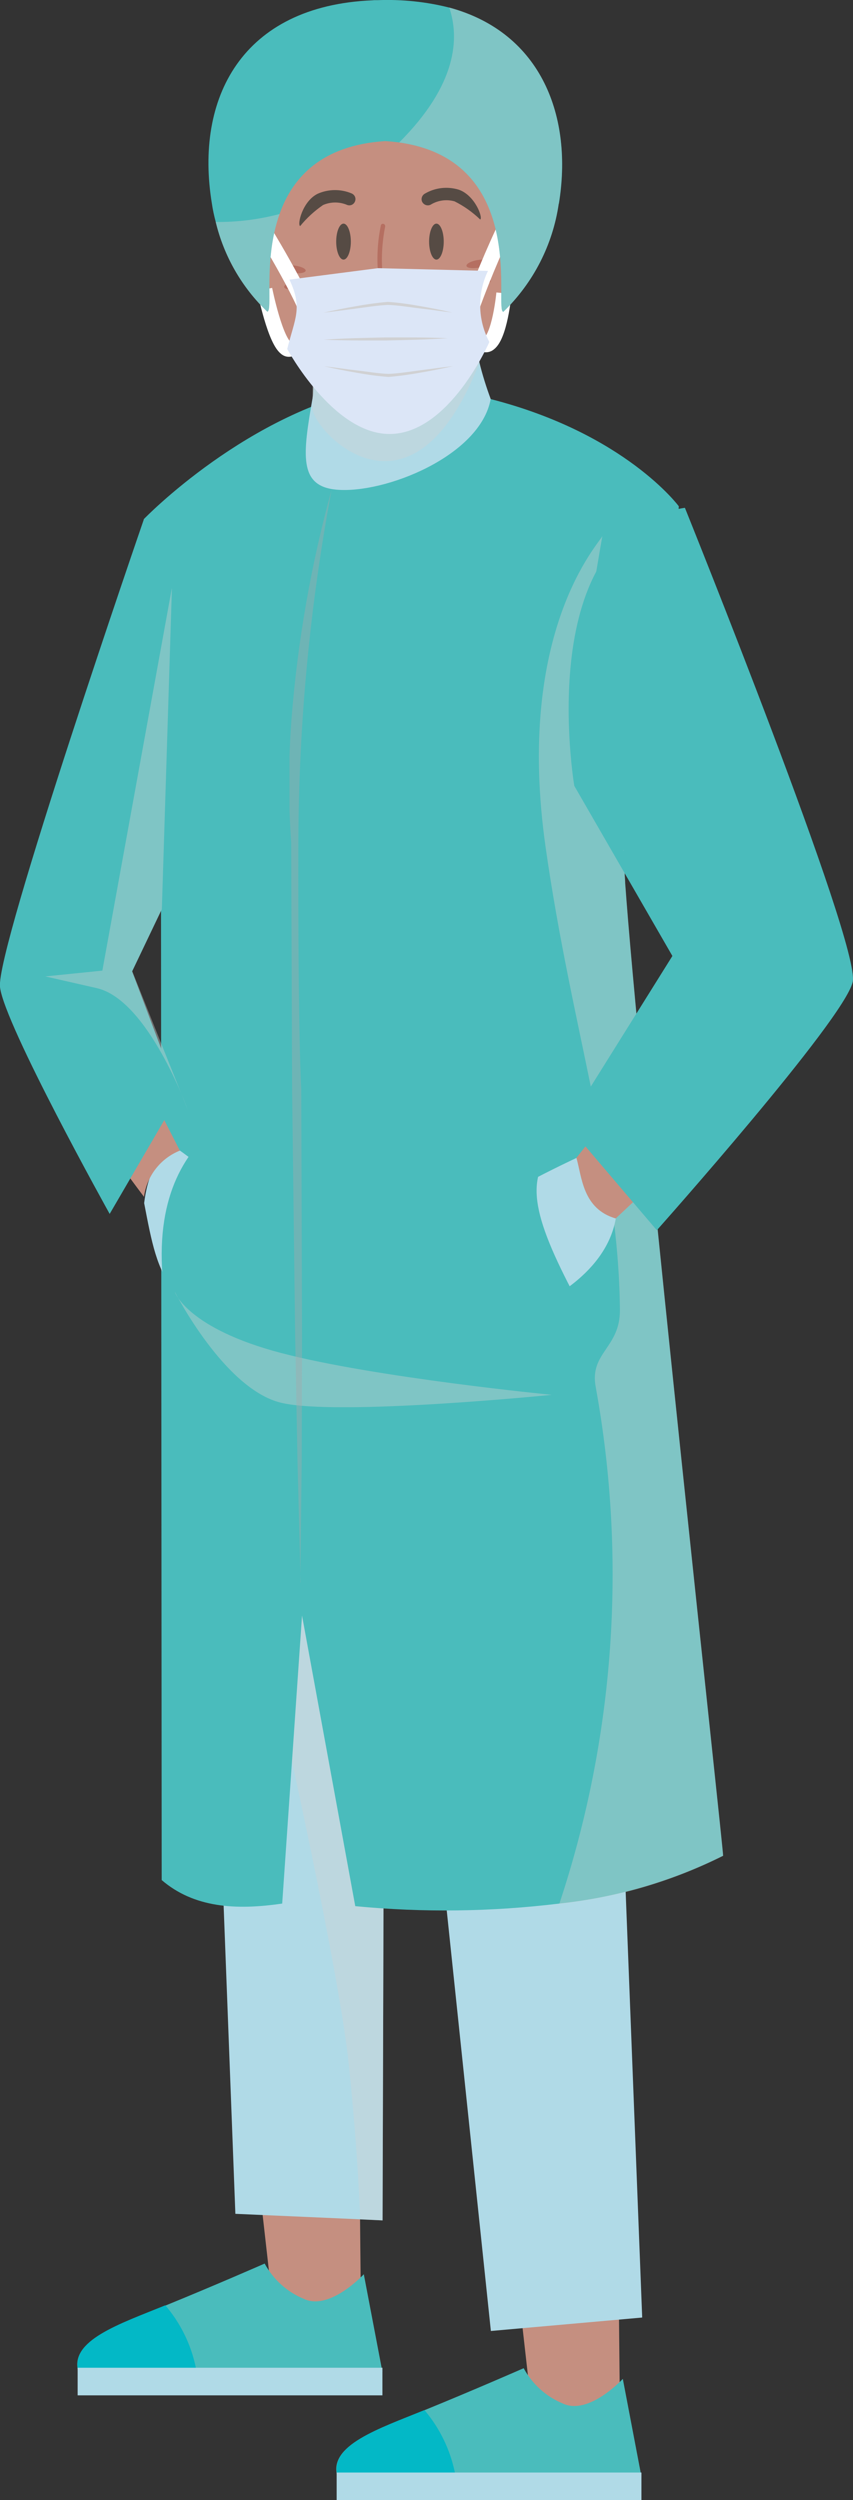 <?xml version="1.0" encoding="UTF-8"?><svg id="Layer_2" xmlns="http://www.w3.org/2000/svg" xmlns:xlink="http://www.w3.org/1999/xlink" viewBox="0 0 55.92 163.9"><rect x="0" y="0" width="55.92" height="163.9" fill="#333333" stroke="none"/><defs><style>.cls-1{clip-path:url(#clippath-4);}.cls-1,.cls-2,.cls-3,.cls-4,.cls-5,.cls-6,.cls-7,.cls-8,.cls-9,.cls-10,.cls-11,.cls-12,.cls-13{fill:none;}.cls-2{clip-path:url(#clippath-2);}.cls-3{clip-path:url(#clippath-6);}.cls-4{clip-path:url(#clippath-9);}.cls-5{opacity:.4;}.cls-14{fill:#b56f61;}.cls-6{stroke:#fff;}.cls-7{clip-path:url(#clippath-7);}.cls-8{clip-path:url(#clippath-5);}.cls-15{fill:#03b8c6;}.cls-16{fill:#dce6f7;}.cls-17{fill:#c58f80;}.cls-18{fill:#d0d1d3;}.cls-9{clip-path:url(#clippath-3);}.cls-11{clip-path:url(#clippath);}.cls-12{clip-path:url(#clippath-1);}.cls-19{fill:#a6a8aa;}.cls-13{clip-path:url(#clippath-8);}.cls-20{fill:#b0dae7;}.cls-21{fill:#564b44;}.cls-22{fill:#4abcbc;}</style><clipPath id="clippath"><rect class="cls-10" x="18.44" y="100.18" width="6.76" height="45.38"/></clipPath><clipPath id="clippath-1"><rect class="cls-10" x="35.33" y="35.13" width="12.1" height="89.67"/></clipPath><clipPath id="clippath-2"><rect class="cls-10" x="11.47" y="84.72" width="24.69" height="7.53"/></clipPath><clipPath id="clippath-3"><rect class="cls-10" x="41.03" y="35.11" width="0" height=".01"/></clipPath><clipPath id="clippath-4"><rect class="cls-10" x="40.86" y="55.73" width=".03" height=".04"/></clipPath><clipPath id="clippath-5"><rect class="cls-10" x="18.98" y="32.1" width="2.76" height="71.64"/></clipPath><clipPath id="clippath-6"><rect class="cls-10" x="2.98" y="38.59" width="9.34" height="34.19"/></clipPath><clipPath id="clippath-7"><rect class="cls-10" x="20.49" y="18.2" width="10.94" height="12.03"/></clipPath><clipPath id="clippath-8"><rect class="cls-10" x="14.14" y="14.03" width="4.19" height="6.41"/></clipPath><clipPath id="clippath-9"><rect class="cls-10" x="26.17" y=".5" width="10.68" height="19.95"/></clipPath></defs><g id="Group_5012"><path id="Path_12359" class="cls-17" d="m23.54,138.95l-.22-22.29c-.88-1-1.48-2.21-1.75-3.52-.71-3.7-1.56-7.51-1.3-11.29.12-2.07.83-4.06,2.05-5.74-.49-2.36-.98-4.72-1.44-7.08-.67-3.47-1.01-6.99-1.92-10.41-.31-1.14-.4-2.33-.26-3.51l-2.33,5.84-.08,1.16-2.37,33.86,3.4,30.14.7,6.2c2.5.27,3.14-.1,5.65,0l-.06-6.2-.07-7.17Z"/><path id="Path_12360" class="cls-22" d="m5.15,155.49h19.92l-1.22-6.4s-2.22,2.41-3.92,1.62c-1.1-.45-2.01-1.27-2.58-2.32,0,0-3.28,1.44-6.52,2.76h-.01c-2.97,1.21-6.3,2.3-5.68,4.34"/><path id="Path_12361" class="cls-15" d="m5.15,155.48h7.35l.34-.26c-.31-1.51-1-2.92-2-4.09h-.01c-2.97,1.21-6.3,2.3-5.68,4.34"/><rect id="Rectangle_1717" class="cls-20" x="5.09" y="155.22" width="19.98" height="1.81"/><path id="Path_12362" class="cls-17" d="m40.52,145.82l-.22-22.29c-.88-1-1.48-2.21-1.75-3.52-.71-3.7-1.56-7.51-1.3-11.29.12-2.07.83-4.06,2.05-5.74-.49-2.36-.98-4.72-1.44-7.08-.67-3.47-1.01-6.99-1.92-10.41-.31-1.14-.4-2.33-.26-3.51l-2.33,5.84-.08,1.16-2.37,33.86,3.4,30.14.7,6.2c2.5.27,3.14-.1,5.65,0l-.06-6.2-.07-7.17Z"/><path id="Path_12363" class="cls-22" d="m22.13,162.35h19.92l-1.22-6.4s-2.22,2.41-3.92,1.62c-1.1-.45-2.01-1.27-2.58-2.32,0,0-3.28,1.44-6.52,2.76h-.01c-2.97,1.21-6.3,2.3-5.68,4.34"/><path id="Path_12364" class="cls-15" d="m22.13,162.35h7.35l.34-.26c-.31-1.51-1-2.92-1.99-4.09h-.01c-2.97,1.21-6.3,2.3-5.68,4.34"/><rect id="Rectangle_1718" class="cls-20" x="22.07" y="162.09" width="19.98" height="1.81"/><path id="Path_12365" class="cls-20" d="m42.09,151.93l-9.91.88-6.92-65.93-.06,18.76-.12,39.92-1.47-.07-8.18-.36-2.78-72.96,26.34-.32,3.11,80.07Z"/><g id="Group_4900" class="cls-5"><g id="Group_4899"><g class="cls-11"><g id="Group_4898"><path id="Path_12366" class="cls-18" d="m25.2,105.64l-.12,39.92-1.47-.06s-.1-3.9-.74-10.13-4.42-23.04-4.42-23.04l1.92-12.15,4.72,3.11.12,2.35Z"/></g></g></g></g><path id="Path_12367" class="cls-22" d="m47.43,121.64c-3.37,1.69-7.02,2.75-10.76,3.15-4.44.54-8.93.6-13.38.17l-3.49-19.05-1.3,18.88c-3.06.45-5.79.27-7.9-1.54l-.05-73.32-1.12-15.9s6.85-7.11,15.38-8.66c2.47.05,4.93.32,7.35.79,8.83,2.26,12.34,7.03,12.34,7.03,0,0-.8,12.6-3.52,19.89-.08.27-.12.56-.12.84-.02.46-.02,1.07,0,1.81v.03c.02.46.05.96.09,1.52,0,0,0,.03,0,.08.01.18.03.35.03.54.03.33.05.68.08,1.05,1.12,14.49,6.4,62.66,6.34,62.7"/><g id="Group_4903" class="cls-5"><g id="Group_4902"><g class="cls-12"><g id="Group_4901"><path id="Path_12368" class="cls-18" d="m36.67,124.8c3.62-10.9,4.44-22.54,2.39-33.84-.45-2.29,1.61-2.58,1.58-5.11-.09-9.5-3.18-18.42-4.87-30.3-2.03-14.24,3.57-19.99,3.72-20.41-.02.09-.12.68-.76,4.45-.57,3.28.3,10.84.61,14.34.15.84.73,1.54,1.52,1.85,0,.51.04,1.01.1,1.51,0,0,0,.03,0,.08.01.18.03.35.03.54.03.33.05.68.08,1.05,1.12,14.49,6.4,62.66,6.34,62.7-3.37,1.69-7.01,2.75-10.76,3.15"/></g></g></g></g><path id="Path_12369" class="cls-17" d="m40.36,79.88s13.61-12.61,13.98-15.29-4.53-14.02-4.53-14.02l-7.82.28,5.2,13.11-9.54,12.12c-.52,3.26.5,4.36,2.71,3.8"/><path id="Path_12370" class="cls-20" d="m37.79,75.91s-6.61,3.07-6.58,4.02,1.69.44,2.89-.18c0,0-1.72,4.86-1.18,6.65.23.76,1.7.47,2.08-.72,0,0,4.68-1.85,5.37-5.8-2.17-.63-2.22-2.71-2.58-3.97"/><path id="Path_12371" class="cls-22" d="m44.9,33.29s11.54,28.62,11,31.08-12.84,16.28-12.84,16.28l-5.89-6.92,6.91-11.06-6.43-11.15s-2.85-16.75,7.25-18.23"/><path id="Path_12372" class="cls-20" d="m11.8,75.43s6.57,4.75,6.64,5.69-2.15-.12-3.08-.57c0,0,1.86,3.35,1.49,6.43-.09.78-1.18.68-1.57-.44,0,0-3.25-.93-3.8-1.82-1.22-1.51-1.53-3.26-2.03-5.85.21-1.72.82-3.37,2.36-3.44"/><path id="Path_12373" class="cls-17" d="m9.44,78.46s-8.15-10.75-8.32-13.44,3.88-13.75,3.88-13.75l5.68.72-4.32,12.8,5.43,10.64c-1.27.51-2.17,1.67-2.35,3.03"/><path id="Path_12374" class="cls-22" d="m9.44,34.02S-.29,62.23,0,64.71c.29,2.48,7.19,14.87,7.19,14.87l4.53-7.78-3.06-8.12,5.14-10.77s2.92-16.85-4.37-18.89"/><path id="Path_12375" class="cls-22" d="m13.25,74.73c-2.07,2.21-3.48,5.85-2.1,12.16l7.28,5.07.65-15.43-5.83-1.8Z"/><path id="Path_12376" class="cls-22" d="m36.08,75.58c-1.85,2.17-.78,5.1,2.52,11.09l-5.9,7.63-2.1-17.21,5.48-1.51Z"/><g id="Group_4906" class="cls-5"><g id="Group_4905"><g class="cls-2"><g id="Group_4904"><path id="Path_12377" class="cls-18" d="m11.47,84.72s.83,2.37,6.97,3.98,17.73,2.74,17.73,2.74c0,0-14.02,1.41-17.74.52s-6.95-7.24-6.95-7.24"/></g></g></g></g><g id="Group_4909" class="cls-5"><g id="Group_4908"><g class="cls-9"><g id="Group_4907"><path id="Path_12378" class="cls-18" d="m41.03,35.11h0s0,0,0,0"/></g></g></g></g><g id="Group_4912" class="cls-5"><g id="Group_4911"><g class="cls-1"><g id="Group_4910"><path id="Path_12379" class="cls-18" d="m40.88,55.76s-.01,0-.02,0c0-.03,0-.05.02-.03h0s.01.03,0,.03"/></g></g></g></g><g id="Group_4915" class="cls-5"><g id="Group_4914"><g class="cls-8"><g id="Group_4913"><path id="Path_12380" class="cls-19" d="m19.69,103.74l.09-8.09.02-8.09-.05-16.17s-.22-3.28-.19-16.17c.02-7.76.75-15.5,2.18-23.12-1.35,4.92-2.23,9.95-2.63,15.04-.2,2.69-.21,5.39-.02,8.09l.06,16.17.2,16.17.15,8.09.21,8.08Z"/></g></g></g></g><g id="Group_4921" class="cls-5"><g id="Group_4920"><g class="cls-3"><g id="Group_4919"><path id="Path_12382" class="cls-18" d="m11.27,38.59l-.66,21.02-1.94,4.06,3.65,9.11s-2.59-7.22-5.97-8l-3.38-.77,3.74-.38,4.55-25.04Z"/></g></g></g></g><path id="Path_12383" class="cls-20" d="m32.17,26.15c-.68,3.75-6.97,6.24-10.12,5.95-2.49-.23-2.2-2.31-1.56-6,0-.04.01-.08.02-.12.05-.31.03-1.79,0-2.89-.01-.68-.03-1.2-.03-1.2l4.77.76,5.86-5.51s-.04.42-.08,1.06c-.08,1.17-.08,2.35.02,3.52.08.69.2,1.38.38,2.05.2.81.45,1.61.74,2.39"/><g id="Group_4924" class="cls-5"><g id="Group_4923"><g class="cls-7"><g id="Group_4922"><path id="Path_12384" class="cls-18" d="m31.43,23.77c-4.32,11.13-10.53,4.88-10.94,3.11v-3.79h.03l4.74.75,5.78-5.64c-.06.92.28,4.35.39,5.57"/></g></g></g></g><path id="Path_12385" class="cls-17" d="m33.47,11.73c-.1,3.22-.41,6.42-.91,9.6-.21,1.07-3.49,5.91-4.43,6s-3.97.58-5.13-.05-4.81-5.21-5.07-6.08c-.47-2.98-.77-5.98-.9-8.99-.2-6.73,3.32-9.66,7.86-9.79s8.38,2.58,8.58,9.3"/><path id="Path_12386" class="cls-21" d="m28.13,15.84c0,.65.22,1.18.48,1.18s.48-.53.48-1.18-.22-1.18-.48-1.18-.48.53-.48,1.18"/><path id="Path_12387" class="cls-21" d="m22.04,15.84c0,.65.22,1.18.48,1.18s.48-.53.48-1.18-.22-1.18-.48-1.18-.48.53-.48,1.18"/><path id="Path_12388" class="cls-14" d="m20.04,17.74c-.01.14-.37.21-.78.16s-.74-.2-.73-.33.37-.21.78-.16.74.2.73.33"/><path id="Path_12389" class="cls-14" d="m20.13,18.56c-.02-.14-.38-.19-.79-.12s-.73.24-.71.38.38.19.79.12.73-.24.71-.38"/><path id="Path_12390" class="cls-14" d="m30.67,18.25c.02-.14.37-.21.78-.16s.74.2.73.33-.37.21-.78.16-.74-.2-.73-.33"/><path id="Path_12391" class="cls-14" d="m30.58,17.43c.02.14.38.19.79.12s.73-.24.71-.38-.38-.19-.79-.12-.73.24-.71.38"/><path id="Path_12392" class="cls-14" d="m25.67,19.58h-.05c-.22-.01-.73-.18-.82-1.47-.11-1.12-.06-2.24.17-3.34.02-.08.1-.12.18-.09.07.02.11.1.1.17-.21,1.07-.27,2.16-.16,3.24.06.87.32,1.19.55,1.21.33.02.81-.56.99-1.52.02-.08.09-.13.17-.11.08.02.12.09.11.16-.19,1.01-.71,1.73-1.24,1.75"/><path id="Path_12393" class="cls-14" d="m26.13,23.2c-1.27,0-2.48-.55-3.31-1.51-.04-.06-.02-.14.05-.18.05-.03.11-.02.15.01.79.89,1.91,1.4,3.1,1.41,1.12-.04,2.14-.63,2.73-1.57.04-.06.12-.09.18-.05.06.04.09.12.05.18-.63,1.03-1.74,1.67-2.95,1.71"/><path id="Path_12394" class="cls-21" d="m29.8,13.2c-.53-.15-1.1-.07-1.57.22-.2.1-.44.02-.55-.18-.1-.2-.02-.44.18-.55h0c.67-.39,1.46-.48,2.2-.26,1.08.36,1.62,1.86,1.42,1.96-.5-.48-1.06-.88-1.68-1.19"/><path id="Path_12395" class="cls-21" d="m19.68,14.82c-.21-.07.14-1.63,1.15-2.12.7-.31,1.51-.32,2.22-.02.21.09.31.32.22.53-.08.2-.3.3-.5.23-.51-.22-1.08-.22-1.59,0-.57.39-1.08.86-1.51,1.39"/><path id="Path_12396" class="cls-6" d="m17.03,14.68s3.01,4.9,3.3,6.33c.17.85-1.11,2.06-1.5,1.86-.78-.39-1.48-3.9-1.48-3.9"/><path id="Path_12397" class="cls-6" d="m33.36,14.39c-1.04,2.15-1.95,4.36-2.74,6.62-.18.85.96,1.75,1.36,1.56.78-.39,1.06-3.35,1.06-3.35"/><path id="Path_12398" class="cls-16" d="m18.98,18.33l5.79-.75,7.22.18c-.71,1.48-.68,3.21.09,4.66,0,0-2.62,6.05-6.56,6.03-3.7-.01-6.69-5.57-6.69-5.57.51-2.04,1.02-2.68.15-4.54"/><path id="Path_12399" class="cls-22" d="m36.63,13.35c-.39,2.7-1.67,5.19-3.63,7.09-.66,0,1.77-9.89-6.83-11.1-.29-.04-.59-.07-.9-.09h-.02c-4.21.27-6.09,2.43-6.92,4.77-1.09,3.05-.42,6.41-.81,6.41-1.67-1.6-2.84-3.64-3.38-5.89-.1-.38-.19-.78-.25-1.2C12.76,6.47,15.83.38,24.42.02h0c.06-.01.11-.01.17-.01h.17c1.58-.06,3.17.1,4.7.49,6.1,1.66,8.1,7.23,7.18,12.85"/><g id="Group_4927" class="cls-5"><g id="Group_4926"><g class="cls-13"><g id="Group_4925"><path id="Path_12400" class="cls-18" d="m18.33,14.03c-1.09,3.05-.42,6.41-.81,6.41-1.67-1.6-2.84-3.64-3.38-5.89,1.41.02,2.82-.16,4.19-.52"/></g></g></g></g><g id="Group_4930" class="cls-5"><g id="Group_4929"><g class="cls-4"><g id="Group_4928"><path id="Path_12401" class="cls-18" d="m36.63,13.35c-.39,2.7-1.67,5.19-3.63,7.09-.66,0,1.77-9.89-6.83-11.1,3.8-3.8,3.96-6.84,3.28-8.85,6.11,1.66,8.11,7.23,7.18,12.86"/></g></g></g></g><path id="Path_12402" class="cls-18" d="m29.66,20.49c-.69-.16-1.4-.3-2.1-.42-.71-.13-1.42-.23-2.13-.28-.71.06-1.43.16-2.13.29-.7.12-1.4.26-2.1.42.71-.08,1.42-.18,2.12-.27s1.42-.21,2.11-.24c.69.02,1.4.15,2.11.23s1.41.19,2.12.27"/><path id="Path_12403" class="cls-18" d="m21.25,24.01c.69.16,1.4.3,2.1.42.71.13,1.42.23,2.13.28.71-.06,1.43-.16,2.13-.29.7-.12,1.4-.26,2.1-.42-.71.08-1.42.18-2.12.27s-1.42.21-2.11.24c-.69-.02-1.4-.15-2.11-.23s-1.41-.19-2.12-.27"/><path id="Path_12404" class="cls-18" d="m29.36,22.17c-1.36-.06-2.71-.05-4.07-.05-1.36.03-2.71.05-4.07.15,1.36.06,2.71.05,4.07.05,1.36-.03,2.71-.05,4.07-.15"/></g></svg>